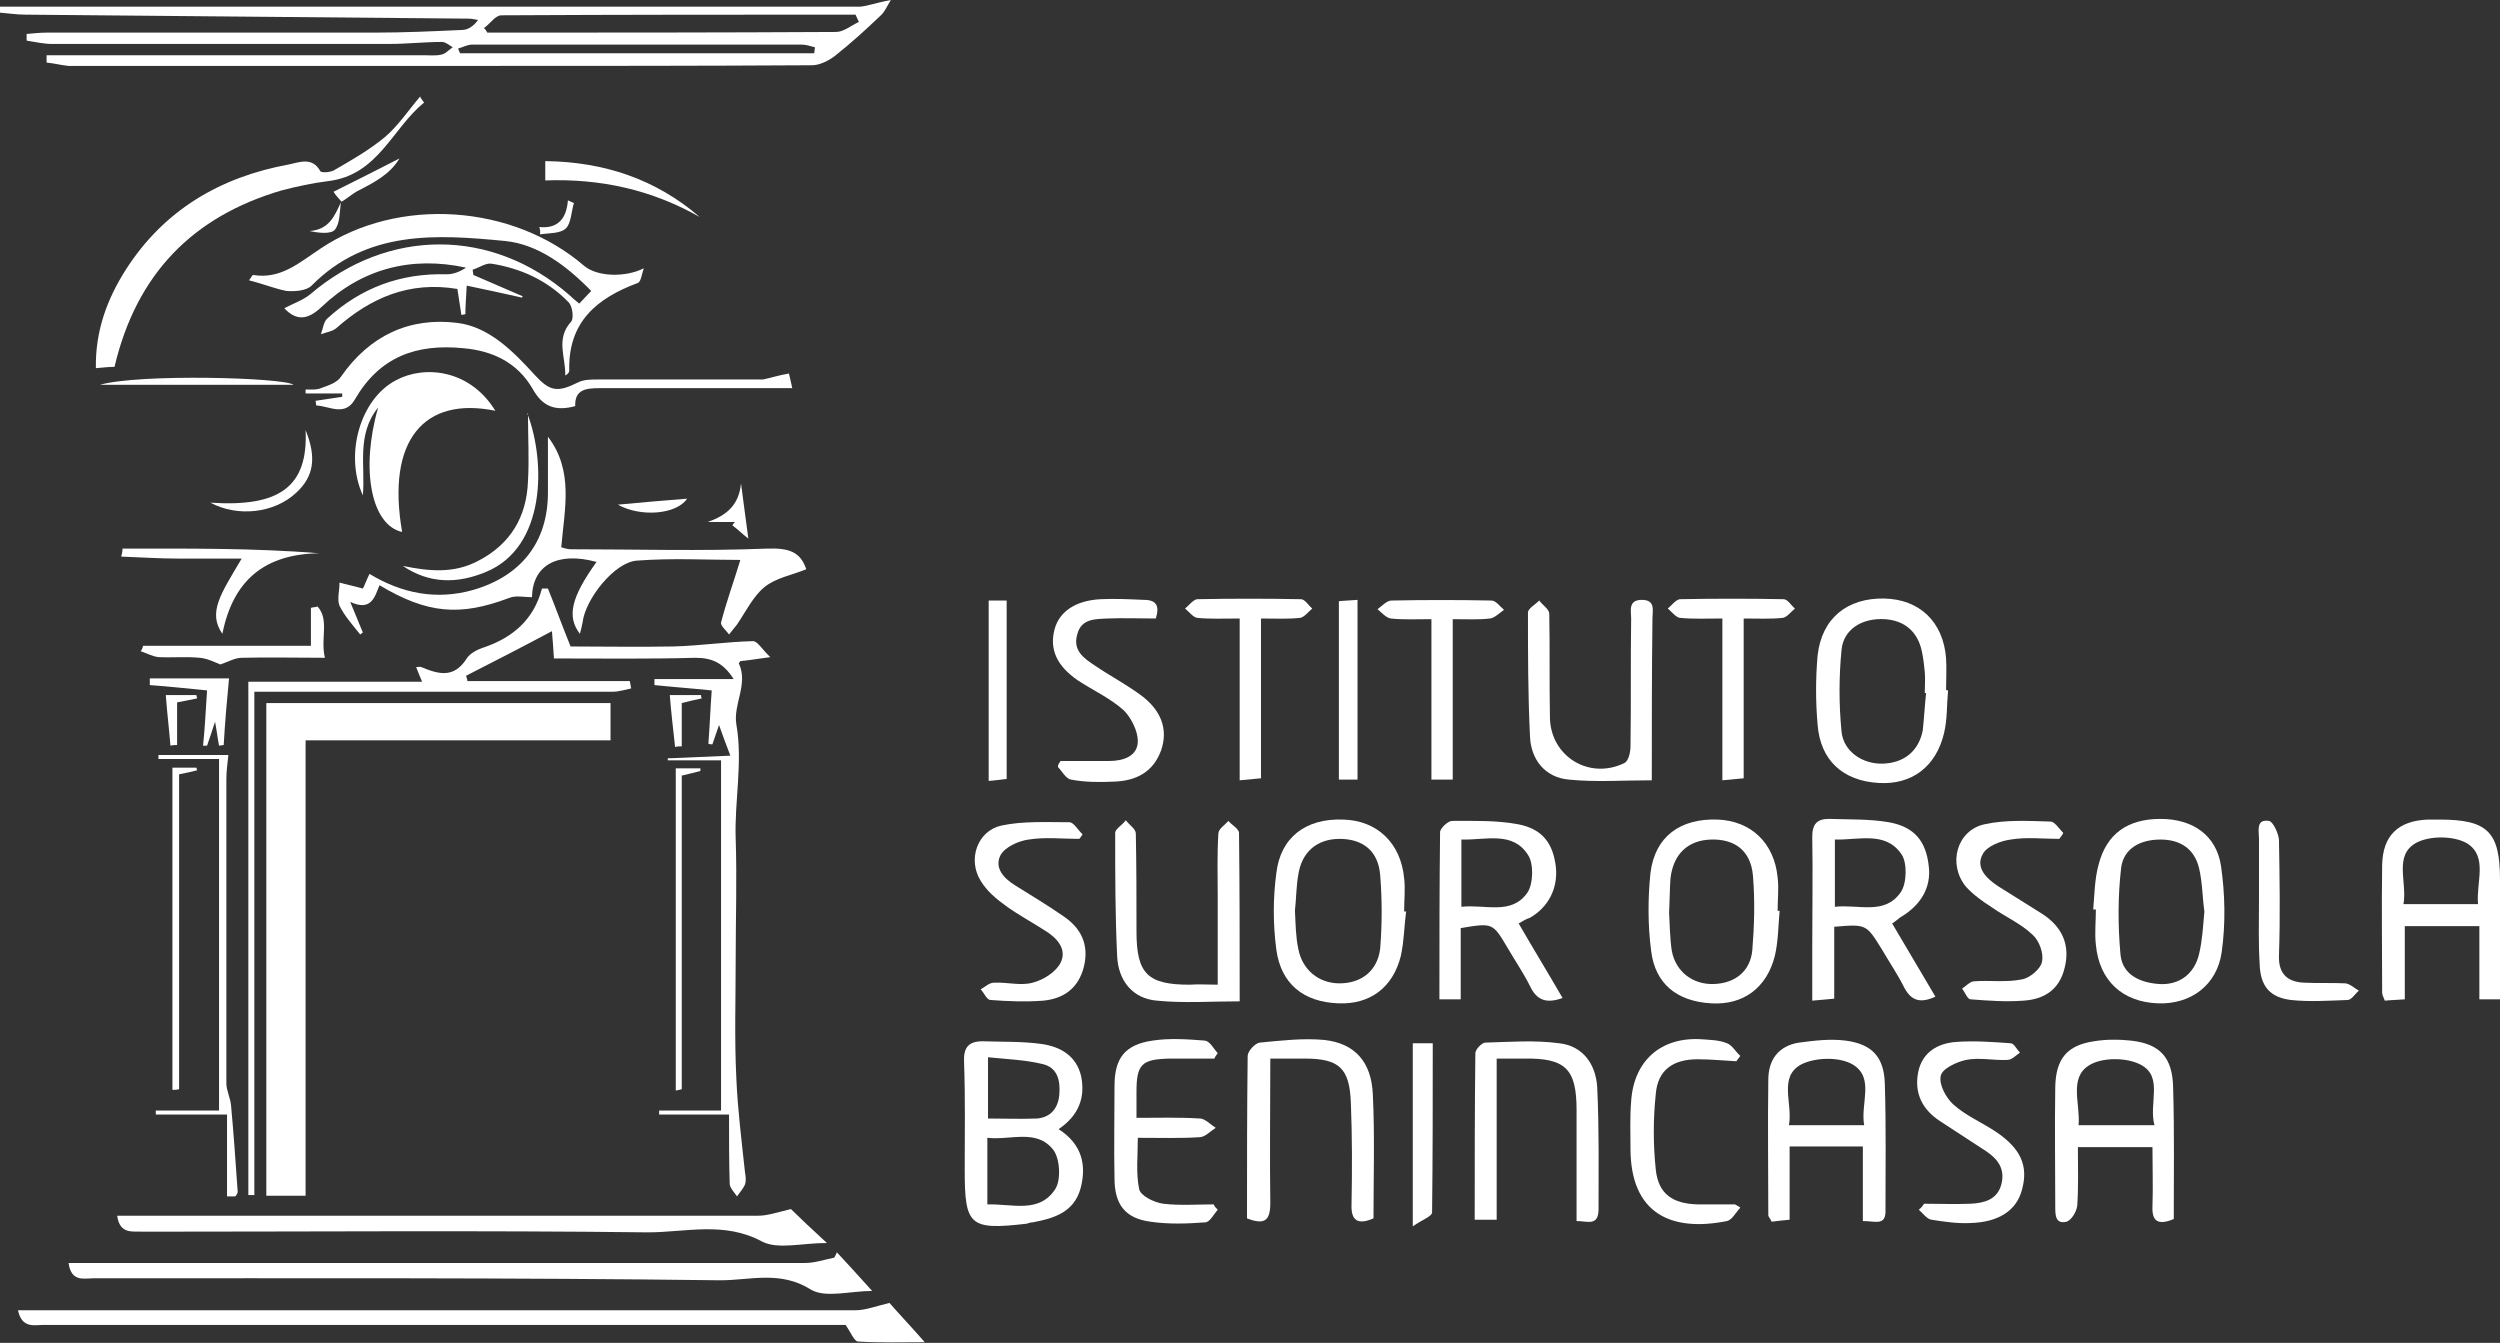 <?xml version="1.0" encoding="utf-8"?>
<!-- Generator: Adobe Illustrator 21.0.2, SVG Export Plug-In . SVG Version: 6.00 Build 0)  -->
<svg version="1.1" id="Livello_1" xmlns="http://www.w3.org/2000/svg" xmlns:xlink="http://www.w3.org/1999/xlink" x="0px" y="0px"
	 viewBox="0 0 375.5 201.7" style="enable-background:new 0 0 375.5 201.7;" xml:space="preserve">
<rect x="0" y="0" width="375.5" height="201.7" fill="#333333" stroke="none"/>
<style type="text/css">
	.st0{fill:#FFFFFF;}
</style>
<g id="qiAON9.tif">
	<g>
		<path class="st0" d="M45.9,179.6c-2.3,0-4,0-5.9,0c0-24.7,0-49.3,0-74c17.2,0,34.4,0,51.7,0c0,1.8,0,3.6,0,5.6
			c-15.1,0-30.3,0-45.8,0C45.9,134.1,45.9,156.7,45.9,179.6z"/>
		<path class="st0" d="M133.8,0c-0.5,0.8-0.9,1.8-1.6,2.4c-2.2,2.1-4.4,4.1-6.8,6c-0.9,0.7-2.3,1.4-3.4,1.4
			c-16.6,0.1-33.2,0.1-49.8,0.1c-20.6,0-41.3,0-61.9,0C9.2,9.8,8.1,9.5,7,9.4C7,9,7,8.7,7,8.3c1,0,2.1,0,3.1,0c17.9,0,35.8,0,53.6,0
			c0.9,0,1.8,0.1,2.6-0.1c0.6-0.1,1.1-0.7,1.7-1.1c-0.5-0.3-1.1-0.8-1.6-0.8c-2.6,0-5.3,0.3-7.9,0.3c-16.9,0-33.8,0-50.7,0
			c-1.3,0-2.5-0.3-3.8-0.5c0-0.3,0-0.7,0-1C5.1,5,6.1,4.9,7,4.9c16.4,0,32.8,0,49.2,0c4.4,0,8.8-0.2,13.2-0.4c0.8,0,1.7-0.5,2.4-1.5
			c-0.5-0.1-1-0.2-1.5-0.2C48.2,2.6,26,2.4,3.8,2.2C2.5,2.2,1.3,2,0,1.9c0-0.3,0-0.6,0-0.9c1.2,0,2.4,0,3.6,0c41.9,0,83.7,0,125.6,0
			C130.4,0.9,131.6,0.4,133.8,0z M129,3.3c-0.2-0.4-0.3-0.7-0.5-1.1c-17.7,0-35.5,0-53.2,0.1c-0.9,0-1.7,1.3-2.6,1.9
			c0.2,0.2,0.4,0.5,0.5,0.7c17.5,0,34.9,0,52.4-0.1C126.7,4.8,127.9,3.8,129,3.3z M122.3,8c0-0.3,0.1-0.6,0.1-0.9
			c-0.7-0.2-1.4-0.4-2-0.4c-16.5,0-33,0-49.5,0c-0.7,0-1.4,0.4-2.1,0.6C68.9,7.5,69,7.8,69.1,8C86.8,8,104.6,8,122.3,8z"/>
		<path class="st0" d="M82.3,88.4c1.1,2.7,2.1,5.5,3.4,8.7c4.7,0,10.1,0.1,15.4,0c4-0.1,8-0.7,12-0.8c0.7,0,1.4,1.3,2.6,2.4
			c-2.2,0.3-3.4,0.5-4.5,0.6c-0.1,0.2-0.3,0.3-0.2,0.4c1.4,3.1-0.9,6.1-0.4,9.1c1,5.7-0.3,11.5-0.1,17.2c0.2,6,0,12,0,18
			c0,6-0.2,12,0.1,18c0.2,4.7,0.8,9.4,1.3,14.1c0.1,0.6,0.2,1.2,0,1.8c-0.3,0.7-0.8,1.2-1.2,1.8c-0.4-0.6-1.1-1.3-1.1-1.9
			c-0.1-3.3-0.1-6.7-0.1-10.4c-3.6,0-7.1,0-10.5,0c0-0.2,0-0.4,0-0.6c3.3,0,6.6,0,9.3,0c0-17.6,0-35,0-52.6c-2.8,0-5.4,0-8,0
			c0-0.1,0-0.2,0-0.3c3.2-0.1,6.4-0.3,9.4-0.4c-0.7-1.8-1.2-3.2-1.7-4.6c-0.3,0.8-0.6,1.8-1,2.9c-0.2,0-0.4,0-0.6-0.1
			c0.2-2.6,0.3-5.3,0.5-8c-2.9-0.3-5.7-0.5-8.6-0.8c0-0.3,0-0.6,0-0.9c3.8,0,7.6,0,11.9,0c-1.6-2.5-3.3-3.2-5.8-3.2
			c-7,0.2-13.9,0.1-21.2,0.1c-0.1-1.6-0.2-3-0.3-4.1c-4.3,2.3-8.6,4.5-12.9,6.7c0.1,0.3,0.2,0.6,0.2,0.8c8.1,0,16.3,0,24.4,0
			c0.1,0.4,0.1,0.7,0.2,1.1c-0.9,0.2-1.9,0.5-2.8,0.5c-9.1,0-18.3,0-27.4,0c-7.6,0-15.1,0-22.7,0c-1.1,0-2.1,0-3.7,0
			c0,25.4,0,50.5,0,75.6c-0.3,0-0.6,0-0.9,0c0-25.6,0-51.2,0-77.1c8.6,0,17.2,0,26.1,0c-0.4-0.9-0.6-1.5-0.9-2.2
			c0.3,0,0.6-0.1,0.8,0c2.6,1.1,4.9,1.7,6.8-1.3c0.5-0.8,1.7-1.4,2.7-1.7c4.3-1.5,7.4-4.2,8.6-8.8C81.7,88.4,82,88.4,82.3,88.4z"/>
		<path class="st0" d="M37.4,42.1c0.4-0.5,0.5-0.8,0.6-0.8c4.2,0.7,7-1.9,10.2-4c11.7-7.8,28.8-6.6,39.5,2.6c2,1.7,6.2,1.8,9,0.4
			c-0.3,0.8-0.4,2-0.9,2.2c-6.2,2.3-10.5,5.9-10.3,13.2c0,0.2-0.2,0.5-0.6,0.7c0.1-2.7-1.5-5.5,0.9-8.1c0.4-0.5,0.2-2.3-0.4-2.9
			c-3.2-3.3-7.2-5.1-11.6-5.8c-0.9-0.1-1.8,0.6-2.8,0.9c0,0.3,0.1,0.6,0.1,0.8c2.5,1.1,4.9,2.1,7.4,3.2c0,0.1-0.1,0.1-0.1,0.2
			c-2.7-0.6-5.4-1.2-8.3-1.8c-0.1,1.9-0.2,3.1-0.2,4.3c-0.2,0-0.4,0.1-0.6,0.1c-0.2-1.3-0.4-2.6-0.6-3.9c-7.2-1.2-13,1.3-18.2,5.9
			c-0.6,0.5-1.5,0.6-2.3,0.9c0.3-0.8,0.4-1.8,0.9-2.3c5.1-4.7,11.1-6.9,18-6.7c1,0,2-0.4,2.9-1c-8.3-1.8-15.7,0.2-21.7,5.9
			c-2.1,2-3.8,2.1-5.6,0.2c1.3-0.7,2.8-1.2,3.9-2.1c11.7-10,27.3-10,38.9,0.1c0.4,0.4,0.9,0.8,1.5,1.3c0.6-0.6,1.1-1.2,1.8-1.9
			c-3.7-3.8-8-7-12.9-7.5c-10.3-1-20.8-1.7-29.1,6.7c-0.8,0.8-2.6,0.9-3.8,0.8C41.1,43.3,39.4,42.6,37.4,42.1z"/>
		<path class="st0" d="M133.6,195.7c1.3,1.5,3.2,3.5,5.3,5.9c-3.3,0-6.7,0.1-10-0.1c-0.6,0-1.1-1.4-1.9-2.5c-0.8,0-2.1,0-3.4,0
			c-39,0-78,0-117,0c-1.4,0-3.3,0.6-3.9-2.2c1.3,0,2.4,0,3.5,0c40.8,0,81.5,0,122.3,0C130,196.8,131.5,196.2,133.6,195.7z"/>
		<path class="st0" d="M125.7,188.1c1.7,1.8,3.3,3.6,5.3,5.8c-3.3,0-7,1.1-9.2-0.2c-4.6-2.9-9.1-1.4-13.6-1.4
			C76.8,191.9,45.4,192,14,192c-1.4,0-3.3,0.6-3.7-2.3c1.2,0,2.3,0,3.4,0c35.7,0,71.5,0,107.2,0c1.5,0,2.9-0.5,4.4-0.8
			C125.5,188.6,125.6,188.3,125.7,188.1z"/>
		<path class="st0" d="M82.3,65.6c3.9,5.1,2.5,10.8,2,16.6c0.4,0.1,0.9,0.3,1.4,0.3c9.8,0,19.6,0.3,29.5-0.1c3.2-0.1,5,0.4,5.9,3.1
			c-2.2,0.9-4.6,1.3-6.3,2.7c-1.7,1.4-2.8,3.7-4.1,5.6c-0.4,0.5-0.8,1-1.2,1.5c-0.4-0.6-1.3-1.3-1.2-1.8c0.8-3.1,1.9-6.1,2.9-9.4
			c-4.9,0-10.2-0.3-15.5,0.1c-3.4,0.2-7.8,5.8-8.2,9.3c-0.1,0.5-0.2,1-0.4,1.7c-2-2.6-1.3-5.5,2.5-10.8c-5.9-1.6-9.6,0.5-9.7,5.3
			c-1.1,0-2.4-0.3-3.4,0.1c-7.4,2.8-12.3,2.4-19.5-1.9c-0.7,1.7-1.2,4-4.4,2.5c0.6,1.5,1.3,3.1,1.9,4.6c-0.1,0.1-0.3,0.2-0.4,0.3
			c-1.1-1.4-2.3-2.7-3.1-4.3c-0.4-1,0-2.3,0-3.5c1,0.3,2.1,0.5,3.5,0.9c0.2-0.3,0.5-1.2,1-2.2c4.8,2.9,10,4,15.6,2.4
			c7.2-2.1,11.2-7.2,11.2-14.6C82.3,71.1,82.3,68.3,82.3,65.6z"/>
		<path class="st0" d="M17.6,182.6c9.6,0,19.1,0,28.5,0c22.6,0,45.2,0,67.8,0c1.4,0,2.8-0.5,4.9-1c1.1,1.1,2.9,2.8,5.4,5.1
			c-3.8,0-7.3,1-9.7-0.2c-5.7-3.1-11.5-1.4-17.2-1.4c-25.2-0.3-50.5-0.1-75.7-0.1C20,184.9,18,185.5,17.6,182.6z"/>
		<path class="st0" d="M159,169.6c3.6,2.3,4.2,5.5,3.3,8.9c-1,3.6-4,4.5-7.2,5.1c-0.3,0-0.6,0.1-0.9,0.2c-8.6,1-9.3,0.3-9.3-8.1
			c0-5.4,0.1-10.8-0.1-16.2c-0.1-2.2,0.7-3.1,2.8-3.1c2.9,0.1,5.9,0,8.8,0.4c2.9,0.4,5.3,1.8,6,4.9C163,164.8,162.1,167.5,159,169.6
			z M148.3,180.9c3.8-0.1,7.8,1.4,10.2-2.3c0.9-1.4,0.7-4.6-0.3-5.9c-2.5-3.2-6.4-1.4-9.9-1.8C148.3,174.4,148.3,177.4,148.3,180.9z
			 M148.4,158.8c0,3.5,0,6.3,0,9.2c2.6,0,5,0.1,7.4,0c2-0.2,3.1-1.5,3.3-3.5c0.2-2.1-0.2-4.2-2.6-4.7
			C154,159.2,151.4,159.1,148.4,158.8z"/>
		<path class="st0" d="M326.5,183.1c-2.4,1-3.3,0.3-3.2-1.9c0.1-2.9,0-5.8,0-8.9c-3.8,0-7.3,0-11.2,0c0,3,0.1,5.9-0.1,8.8
			c-0.1,0.9-0.9,2.2-1.6,2.4c-1.7,0.4-1.7-1-1.7-2.3c0-6-0.1-12,0-18c0.1-4.2,1.8-6.2,5.8-6.8c1.8-0.3,3.7-0.3,5.6-0.1
			c4.4,0.5,6.2,2.6,6.3,7C326.6,169.9,326.5,176.4,326.5,183.1z M323.6,169c-0.9-3.3,1.4-7.3-2.1-9.1c-2.1-1.1-5.8-1.1-7.7,0.1
			c-3.1,1.9-1.3,5.8-1.6,9C316,169,319.5,169,323.6,169z"/>
		<path class="st0" d="M279.8,183.4c0-3.9,0-7.5,0-11.2c-3.7,0-7.2,0-11,0c0,3.6,0,7.2,0,11c-1.1,0.1-1.9,0.2-2.7,0.3
			c-0.2-0.5-0.5-0.7-0.5-1c0-6.8-0.1-13.6,0-20.3c0-3,1.5-5.1,4.6-5.6c2.3-0.3,4.7-0.6,7-0.3c3.9,0.5,5.8,2.4,5.9,6.5
			c0.2,6.3,0.1,12.6,0.1,18.9C283.3,184.2,281.7,183.4,279.8,183.4z M268.7,169c4,0,7.5,0,11.3,0c-0.6-3.2,1.6-7.1-1.7-9.1
			c-2-1.2-5.7-1.1-7.8,0C267.1,161.8,269.3,165.7,268.7,169z"/>
		<path class="st0" d="M375.5,150.1c-1.1,0-1.9,0-3.1,0c0-3.6,0-7.2,0-11c-3.9,0-7.3,0-11.2,0c0,3.7,0,7.2,0,11
			c-1.2,0.1-2.1,0.1-3,0.2c-0.2-0.5-0.4-0.9-0.4-1.2c0-6.4-0.1-12.8,0-19.2c0.1-4.4,2.4-6.6,6.8-6.8c0.6,0,1.2,0,1.8,0
			c7.2,0,9.1,1.8,9.1,9C375.5,138,375.5,143.9,375.5,150.1z M361,135.8c4,0,7.5,0,11.2,0c-0.3-3.3,1.5-7.1-1.6-9.1
			c-2-1.2-5.7-1.2-7.7-0.1C359.5,128.5,361.6,132.5,361,135.8z"/>
		<path class="st0" d="M284.2,138.7c2.2,3.7,4.3,7.3,6.5,11c-2.2,1-3.6,0.7-4.7-1.4c-1-2-2.3-3.9-3.4-5.8c-2.3-3.7-2.3-3.7-7.1-3.3
			c0,3.5,0,7.1,0,10.8c-1.2,0.1-2,0.2-3.3,0.3c0-2.8,0-5.4,0-8.1c0-5.5,0.1-11,0-16.5c0-1.9,0.7-2.7,2.5-2.7c3,0.1,6.1,0,9,0.5
			c3.9,0.7,5.6,2.9,6,6.6c0.4,3.2-1.2,5.9-4.3,7.7C285,138.1,284.7,138.4,284.2,138.7z M275.6,136.2c3.6-0.4,7.5,1.3,9.9-2.2
			c0.9-1.3,1-4.4,0.1-5.7c-2.4-3.5-6.4-2.1-10-2.2C275.6,129.5,275.6,132.7,275.6,136.2z"/>
		<path class="st0" d="M228.1,138.7c2.2,3.8,4.4,7.4,6.6,11.2c-2.5,0.9-3.9,0.3-4.9-1.8c-1-2-2.3-3.9-3.4-5.8
			c-2.2-3.7-2.2-3.7-7-2.9c0,3.4,0,6.9,0,10.7c-1.2,0-2,0-3.2,0c0-8.4,0-16.8,0.1-25.1c0-0.6,1.2-1.7,1.8-1.7c3.3,0,6.7-0.1,9.9,0.5
			c3.7,0.7,5.3,2.9,5.7,6.5c0.3,3.1-1.1,6-4,7.6C229.2,138,228.7,138.4,228.1,138.7z M219.5,126.1c0,3.4,0,6.6,0,10.1
			c3.6-0.4,7.5,1.3,9.9-2.1c0.9-1.3,1-4.4,0.1-5.7C227.2,124.8,223.2,126.2,219.5,126.1z"/>
		<path class="st0" d="M190.8,159c0,7.6-0.1,14.7,0,21.7c0,2.7-0.9,3.3-3.5,2.3c0-8.2,0-16.3,0.1-24.4c0-0.7,1.1-1.9,1.8-2
			c3.2-0.3,6.5-0.7,9.7-0.4c4.6,0.5,7.1,3.3,7.3,8.2c0.3,6.2,0.1,12.4,0.1,18.6c-2.3,1-3.4,0.4-3.3-2.1c0.1-5.1,0.1-10.2-0.1-15.3
			c-0.2-5.2-1.8-6.6-6.9-6.6C194.3,159,192.7,159,190.8,159z"/>
		<path class="st0" d="M267.3,136.8c-0.2,2.2-0.2,4.5-0.7,6.7c-1.2,4.9-4.8,7.5-9.6,7.2c-5.1-0.3-8.4-2.9-9-7.9
			c-0.5-3.8-0.5-7.8-0.1-11.7c0.7-5.5,4.5-8.2,10.1-8c5,0.2,8.5,3.5,9,8.7c0.2,1.6,0,3.3,0,5C267,136.8,267.2,136.8,267.3,136.8z
			 M250.7,137.1c0.1,1.6,0.1,3.7,0.4,5.7c0.6,3.2,3.2,5.1,6.3,5c3.2-0.1,5.5-1.9,5.8-5.1c0.3-3.7,0.4-7.4,0.1-11.1
			c-0.3-3.8-2.7-5.6-6.3-5.5c-3.5,0.1-5.7,2.2-6.1,5.9C250.8,133.4,250.8,135,250.7,137.1z"/>
		<path class="st0" d="M314.4,136.6c0.2-2.2,0.2-4.5,0.8-6.7c1.2-4.7,4.4-6.9,9.3-6.9c4.8,0,8.4,2.4,9.1,7.1
			c0.6,4.2,0.7,8.6,0.1,12.9c-0.7,5-4.7,7.9-9.6,7.7c-5.3-0.2-8.8-3.4-9.3-8.8c-0.2-1.7,0-3.5,0-5.3
			C314.6,136.6,314.5,136.6,314.4,136.6z M331.1,136.9c-0.3-2.1-0.3-4.4-0.8-6.5c-0.7-2.9-2.8-4.3-5.8-4.3c-3,0-5.5,1.3-5.9,4.2
			c-0.5,4.3-0.5,8.7-0.1,13.1c0.3,3,2.9,4.2,5.8,4.4c3,0.2,5.3-1.5,6-4.5C330.8,141.2,330.9,139.1,331.1,136.9z"/>
		<path class="st0" d="M292.6,103.7c-0.2,2.1-0.1,4.3-0.6,6.4c-1.2,5.1-4.9,7.8-9.8,7.5c-5.4-0.3-8.8-3.4-9.2-8.8
			c-0.3-3.4-0.3-6.9,0-10.3c0.6-5.6,4.4-8.7,10-8.6c5.3,0.1,8.9,3.5,9.3,9c0.1,1.6,0,3.1,0,4.7C292.4,103.7,292.5,103.7,292.6,103.7
			z M289.3,104.1c-0.1,0-0.1,0-0.2,0c0-1.1,0.1-2.2,0-3.2c-0.1-1-0.2-1.9-0.4-2.9c-0.6-3.1-2.6-4.8-5.6-5c-3.4-0.2-6.2,1.5-6.5,4.6
			c-0.4,4.1-0.4,8.2,0,12.3c0.3,3,3.2,4.9,6.2,4.8c3.2-0.1,5.4-1.9,6-5C289,107.8,289.1,106,289.3,104.1z"/>
		<path class="st0" d="M211.2,136.9c-0.3,2.2-0.3,4.5-0.8,6.7c-1.2,4.8-4.7,7.3-9.4,7.1c-5.2-0.2-8.6-2.9-9.3-8.1
			c-0.5-3.8-0.5-7.7,0-11.4c0.6-5.4,4.4-8.3,10-8.1c5.1,0.1,8.7,3.5,9.2,8.8c0.2,1.6,0,3.3,0,5C211,136.9,211.1,136.9,211.2,136.9z
			 M194.5,136.8c0.1,1.8,0.1,3.8,0.5,5.7c0.6,3.2,3.1,5.2,6.2,5.2c3.3,0,5.7-1.9,6.1-5.2c0.3-3.7,0.3-7.4,0-11.1
			c-0.3-3.6-2.6-5.4-6.1-5.4c-3.4,0-5.7,2-6.2,5.4C194.7,133.1,194.7,134.9,194.5,136.8z"/>
		<path class="st0" d="M248.1,117.2c-4.4,0-8.4,0.3-12.4-0.1c-3.7-0.3-5.8-3.1-5.9-6.6c-0.3-6.2-0.3-12.4-0.3-18.5
			c0-0.6,1.1-1.2,1.7-1.8c0.5,0.7,1.5,1.3,1.5,2c0.1,5.2,0,10.4,0.1,15.6c0.1,5.8,5.9,9.4,11.2,6.8c0.6-0.3,0.9-1.6,0.9-2.5
			c0.1-6.4,0-12.8,0.1-19.2c0-1.1-0.5-2.8,1.6-2.8c2.1,0,1.6,1.6,1.6,2.8C248.1,100.9,248.1,108.8,248.1,117.2z"/>
		<path class="st0" d="M182.9,147.9c0-4.7,0-9,0-13.3c0-3.1-0.1-6.3,0.1-9.4c0-0.7,1-1.3,1.5-1.9c0.5,0.6,1.6,1.2,1.6,1.8
			c0.1,8.2,0.1,16.5,0.1,25.3c-4.3,0-8.4,0.3-12.4-0.1c-3.7-0.3-5.8-3-6-6.6c-0.3-6.2-0.3-12.4-0.3-18.6c0-0.6,1.1-1.2,1.6-1.9
			c0.5,0.7,1.5,1.3,1.5,2c0.1,4.9,0.1,9.8,0.1,14.7c0,6.4,1.7,8,8,8C180,147.8,181.3,147.9,182.9,147.9z"/>
		<path class="st0" d="M63.7,15.4c-4.8,3.9-6.9,10.9-14.4,11.8c-2.4,0.3-4.7,0.8-7,1.4C29,32.5,20.5,41.1,17.2,55.1
			c-0.8,0-1.7,0.1-2.8,0.2c-0.1-5.6,1.7-10.4,4.5-14.8c5.7-8.9,14.1-13.9,24.5-15.8c1.5-0.3,3.5-1.2,4.7,1c0.2,0.3,1.6,0.2,2.2-0.2
			c2.6-1.5,5.2-3,7.5-4.9c2-1.7,3.6-4.1,5.3-6.1C63.2,14.8,63.5,15.1,63.7,15.4z"/>
		<path class="st0" d="M236.8,183.4c0-5.9,0-11.3,0-16.7c0-6.2-1.7-7.8-7.9-7.7c-1.3,0-2.5,0-4.1,0c0,8.1,0,16.1,0,24.2
			c-1.2,0-2.1,0-3.3,0c0-8.4,0-16.7,0.1-25c0-0.6,1-1.6,1.5-1.6c3.7-0.1,7.4-0.4,11.1,0.1c3.6,0.4,5.5,3.2,5.7,6.6
			c0.3,6.2,0.2,12.4,0.2,18.5C240,184.2,238.4,183.4,236.8,183.4z"/>
		<path class="st0" d="M182.9,181.7c-0.6,0.7-1.2,1.9-1.9,1.9c-2.7,0.2-5.5,0.3-8.2-0.1c-3.8-0.5-5.4-2.6-5.4-6.5
			c-0.1-4.6,0-9.2,0-13.9c0-4.2,1.6-6.2,5.7-6.8c2.6-0.4,5.3-0.2,7.9,0c0.7,0.1,1.3,1.2,1.9,1.9c-0.2,0.3-0.4,0.5-0.5,0.8
			c-2.2,0-4.5,0-6.7,0c-4.2,0.1-5,0.8-5,5c0,1.2,0,2.3,0,3.9c3.3,0,6.4-0.1,9.5,0.1c0.8,0,1.6,0.9,2.4,1.4c-0.8,0.5-1.5,1.3-2.3,1.4
			c-3,0.2-6.1,0.1-9.4,0.1c0,2.7-0.3,5.3,0.2,7.7c0.2,1,2.2,2,3.6,2.2c2.5,0.3,5.1,0.1,7.6,0.1C182.4,181.2,182.6,181.4,182.9,181.7
			z"/>
		<path class="st0" d="M74.4,61.7c-10.7-2.2-16.4,4.4-14,18.2c-4.6-1-6.3-9.3-3.6-18.7c-3.3,4.1-1.9,8.8-2.3,13.2
			c-2.8-6.1-0.4-14.5,5-17.3C63.8,54.8,70.6,55.5,74.4,61.7z"/>
		<path class="st0" d="M118.5,56.1c0.1,0.5,0.3,1.2,0.5,2.2c-9.8,0-19.3,0-28.9,0c-2.1,0-3.8,0.2-3.7,2.7c-3,0.8-4.9,0.1-6.4-2.6
			c-2.2-3.8-5.8-5.7-10.4-6.1c-7.1-0.7-12.6,1.3-16.3,7.7c-1.5,2.6-3.8,1-5.8,0.9c0-0.2-0.1-0.5-0.1-0.7c1.3-0.2,2.7-0.4,4-0.6
			c0-0.2,0-0.3,0-0.5c-1.8,0-3.6,0-5.5,0c0-0.2,0-0.4,0-0.6c0.8,0,1.6,0.1,2.3-0.2c1.1-0.4,2.4-0.8,3-1.7c4.3-6.2,10.3-9,17.5-8.1
			c4.8,0.6,8.4,4.3,11.6,7.8c2.3,2.5,3.4,2.7,6.6,1.1c0.8-0.4,1.9-0.4,2.9-0.4c8.3,0,16.5,0,24.8,0
			C115.6,56.8,116.8,56.4,118.5,56.1z"/>
		<path class="st0" d="M162.1,126c-2.5,0-5.1-0.3-7.6,0.1c-1.5,0.2-3.5,1.1-4.2,2.3c-1,1.9,0.4,3.5,2.2,4.6c2.4,1.5,4.9,3,7.2,4.6
			c2.7,1.8,3.9,4.3,3.1,7.6c-0.8,3.2-3,4.8-6.1,5.1c-2.6,0.2-5.3,0.1-7.9-0.1c-0.6,0-1-1.1-1.5-1.6c0.7-0.4,1.3-1,2-1
			c2-0.1,4,0.5,5.8,0c1.6-0.4,3.5-1.6,4.2-3c1-2-0.5-3.7-2.3-4.8c-2-1.3-4.1-2.4-6-3.8c-1.4-1-2.8-2.2-3.7-3.7
			c-2-3.2-0.5-7.5,3.1-8.3c3.3-0.7,6.8-0.5,10.2-0.5c0.7,0,1.3,1.2,2,1.8C162.5,125.5,162.3,125.8,162.1,126z"/>
		<path class="st0" d="M309.3,126c-2.4,0-4.9-0.3-7.3,0.1c-1.5,0.2-3.6,1-4.2,2.2c-1.1,2,0.5,3.6,2.3,4.8c2.2,1.4,4.5,2.8,6.7,4.2
			c2.9,1.9,4.2,4.6,3.3,8.1c-0.8,3.3-3.1,4.7-6.2,4.9c-2.6,0.2-5.3,0-7.9-0.2c-0.5,0-0.8-1-1.3-1.6c0.6-0.4,1.1-1,1.7-1.1
			c2.4-0.2,4.9,0.2,7.3-0.3c1.2-0.2,2.8-1.6,3-2.6c0.3-1.3-0.4-3.2-1.4-4.1c-1.8-1.7-4.1-2.7-6.1-4.1c-1.4-0.9-2.8-1.9-3.9-3.1
			c-2.8-3.4-1.4-8.5,2.8-9.4c3.2-0.7,6.6-0.5,9.9-0.4c0.6,0,1.3,1.1,1.9,1.7C309.8,125.4,309.5,125.7,309.3,126z"/>
		<path class="st0" d="M159.3,114.3c2.4,0,4.9,0,7.3,0c2.1,0,4.3-0.7,4.3-3c0-1.5-1-3.5-2.1-4.6c-2-1.8-4.6-3-6.9-4.5
			c-3.2-2.2-4.3-4.7-3.5-7.7c0.7-2.6,3.1-4.3,6.9-4.5c2.1-0.1,4.3,0,6.5,0.1c1.9,0,2.4,0.9,1.8,2.8c-2.4,0-4.9-0.1-7.3,0
			c-1.8,0.1-3.9,0-4.5,2.4c-0.7,2.4,1,3.6,2.7,4.7c2.2,1.5,4.5,2.7,6.7,4.3c3.2,2.3,4.3,5.2,3.2,8.4c-1.2,3.3-3.8,4.6-7.1,4.7
			c-2.1,0.1-4.3,0.1-6.4-0.3c-0.8-0.1-1.4-1.3-2-1.9C158.9,114.8,159.1,114.6,159.3,114.3z"/>
		<path class="st0" d="M289,180.8c2.3,0,4.7,0.1,7,0c2-0.1,4-0.6,4.6-2.9c0.6-2.3-0.5-3.8-2.3-5c-2.3-1.5-4.6-3-6.9-4.5
			c-2.6-1.7-3.9-4.1-3.3-7.3c0.6-3.1,3-4.4,5.7-4.6c2.7-0.2,5.5,0,8.2,0.2c0.5,0,0.9,0.9,1.4,1.4c-0.6,0.4-1.2,1.1-1.9,1.1
			c-2.1,0.1-4.2-0.4-6.2,0c-1.4,0.3-3.6,1.3-3.8,2.4c-0.3,1.3,0.8,3.3,1.9,4.3c1.9,1.7,4.3,2.7,6.4,4.1c3.7,2.5,4.9,5.1,3.9,8.7
			c-0.8,3.1-3.5,4.9-7.8,5c-1.9,0.1-3.9-0.2-5.8-0.5c-0.7-0.1-1.3-1-1.9-1.5C288.6,181.4,288.8,181.1,289,180.8z"/>
		<path class="st0" d="M261.4,181.4c-0.7,0.7-1.2,1.8-2,2c-8.5,1.7-14.5-1.2-14.5-10.9c0-2.4-0.1-4.7,0.1-7.1
			c0.4-6.1,4.5-9.7,10.6-9.3c1.3,0.1,2.6,0.1,3.8,0.6c0.8,0.3,1.3,1.3,2,1.9c-0.2,0.3-0.4,0.5-0.6,0.8c-1.9-0.1-3.9-0.3-5.8-0.3
			c-3.7,0-6,1.6-6.3,5.2c-0.4,3.8-0.4,7.6,0,11.4c0.4,3.7,2.6,5.1,6.3,5.2c1.9,0,3.7,0,5.6,0C260.9,181.1,261.2,181.2,261.4,181.4z"
			/>
		<path class="st0" d="M258.7,92.9c-2.5,0-4.4,0.1-6.4-0.1c-0.6-0.1-1.2-0.9-1.8-1.4c0.6-0.5,1.2-1.3,1.8-1.4
			c5.2-0.1,10.4-0.1,15.6,0c0.6,0,1.1,0.9,1.7,1.4c-0.6,0.5-1.2,1.3-1.8,1.4c-1.8,0.2-3.7,0.1-5.9,0.1c0,8.1,0,15.9,0,24
			c-1.2,0.1-2,0.2-3.2,0.3C258.7,109.2,258.7,101.3,258.7,92.9z"/>
		<path class="st0" d="M218.2,117.1c-1.3,0-2.1,0-3.2,0c0-8,0-15.8,0-24.1c-2.3,0-4.2,0.1-6.1-0.1c-0.7-0.1-1.4-0.9-2-1.4
			c0.7-0.5,1.4-1.3,2.1-1.3c5-0.1,10-0.1,15,0c0.7,0,1.3,0.9,1.9,1.4c-0.7,0.5-1.4,1.2-2.1,1.3c-1.7,0.2-3.5,0.1-5.6,0.1
			C218.2,101,218.2,108.9,218.2,117.1z"/>
		<path class="st0" d="M186.2,92.9c-2.5,0-4.4,0.1-6.4-0.1c-0.6-0.1-1.2-0.9-1.8-1.4c0.6-0.5,1.2-1.3,1.8-1.4
			c5.2-0.1,10.4-0.1,15.6,0c0.6,0,1.1,0.9,1.7,1.4c-0.6,0.5-1.2,1.3-1.8,1.4c-1.8,0.2-3.7,0.1-5.9,0.1c0,8,0,15.9,0,24
			c-1.2,0.1-2,0.2-3.2,0.3C186.2,109.1,186.2,101.2,186.2,92.9z"/>
		<path class="st0" d="M339.3,135.1c0-3,0-6.1,0-9.1c0-1.2-0.5-3,1.5-2.7c0.6,0.1,1.4,1.8,1.5,2.8c0.1,5.8,0.2,11.6,0,17.4
			c-0.1,2.7,1.2,4,3.8,4.1c2.1,0.1,4.1,0,6.2,0.1c0.7,0.1,1.3,0.7,2,1.1c-0.6,0.5-1.1,1.4-1.7,1.4c-2.8,0.1-5.7,0.3-8.5,0
			c-3.2-0.4-4.6-2.1-4.7-5.4C339.2,141.6,339.3,138.4,339.3,135.1C339.3,135.1,339.3,135.1,339.3,135.1z"/>
		<path class="st0" d="M34.1,179.7c0-4,0-8,0-12.3c-3.8,0-7.2,0-10.7,0c0-0.2,0-0.4,0-0.6c3.3,0,6.6,0,9.5,0c0-17.6,0-35,0-52.8
			c-3.4,0-6.3,0-9.1,0c0-0.2,0-0.4,0-0.6c3.5,0,7.1,0,10.5,0c-0.1,1.1-0.3,2.3-0.3,3.6c0,15.2,0,30.5,0,45.7c0,1.1,0.6,2.2,0.7,3.3
			c0.4,4.3,0.7,8.7,1,13c0,0.2-0.2,0.6-0.4,0.7C35,179.7,34.7,179.7,34.1,179.7z"/>
		<path class="st0" d="M203.9,117.1c-1,0-1.8,0-2.8,0c0-8.9,0-17.8,0-26.8c0.9-0.1,1.7-0.1,2.8-0.2
			C203.9,99.1,203.9,107.9,203.9,117.1z"/>
		<path class="st0" d="M101.5,115.4c1.5,0,2.6,0,3.7,0c0,0.1,0,0.3,0,0.4c-0.8,0.2-1.5,0.4-2.8,0.7c0,15.7,0,31.4,0,47.1
			c0,0-0.3,0.1-0.9,0.2C101.5,147.6,101.5,131.5,101.5,115.4z"/>
		<path class="st0" d="M148.5,90.2c1,0,1.8,0,2.7,0c0,8.9,0,17.7,0,26.8c-0.8,0.1-1.6,0.2-2.7,0.3
			C148.5,108.2,148.5,99.3,148.5,90.2z"/>
		<path class="st0" d="M18.4,82.4c9.8,0,19.6-0.1,29.6,0.7c-8.3,0.1-13,4.1-14.6,12.1c-2.2-3.2-0.3-5.9,2.9-11.3c-3.3,0-6.4,0-9.5,0
			c-2.9,0-5.7-0.2-8.6-0.3C18.3,83.3,18.4,82.9,18.4,82.4z"/>
		<path class="st0" d="M212.2,156.7c1,0,1.9,0,3,0c0,8.6,0,17-0.1,25.4c0,0.6-1.5,1.1-2.9,2.1C212.2,174.5,212.2,165.8,212.2,156.7z
			"/>
		<path class="st0" d="M25.9,163.7c0-16.1,0-32.2,0-48.4c1.5,0,2.6,0,3.6,0c0,0.1,0.1,0.3,0.1,0.4c-0.8,0.2-1.6,0.4-2.7,0.6
			c0,15.7,0,31.5,0,47.3C26.5,163.7,26.2,163.7,25.9,163.7z"/>
		<path class="st0" d="M21.5,97c8.3,0,16.6,0,25.2,0c0-2,0-3.9,0-5.7c0.3-0.1,0.7-0.1,1-0.2c1.8,2,0.4,4.8,1.1,7.7
			c-4.4,0-8.5-0.1-12.5,0c-1,0-2,0.6-3.2,1c-0.8-0.3-1.9-0.9-3.1-1c-2-0.2-4.1,0-6.2-0.1c-0.9-0.1-1.8-0.6-2.7-0.9
			C21.3,97.7,21.4,97.3,21.5,97z"/>
		<path class="st0" d="M60.5,85c3.9,0.8,7.7,1.2,11.4-0.8c4.8-2.5,7.2-6.6,7.4-11.9c0.2-3.4,0-6.8,0-10.2c-0.4,0-0.1,0-0.1,0
			c2.8,7.3,2.8,20.1-6.2,23.8C68.7,87.7,64.5,87.7,60.5,85z"/>
		<path class="st0" d="M105.1,32.6c-7.2-4.1-14.9-5.8-23.2-5.5c0-1,0-1.8,0-2.9C90.7,24.3,98.5,26.9,105.1,32.6z"/>
		<path class="st0" d="M31.1,103.7c-3.1-0.3-5.8-0.6-8.6-0.8c0-0.3,0-0.6,0-1c4.1,0,8.3,0,11.9,0c-0.3,3.1-0.6,6.5-0.8,10
			c-0.2,0-0.5,0.1-0.7,0.1c-0.2-1-0.3-2-0.6-3.6c-0.5,1.5-0.8,2.5-1.2,3.6c-0.2,0-0.4,0-0.6,0C30.8,109.2,30.9,106.5,31.1,103.7z"/>
		<path class="st0" d="M15,57.8c5.9-1.7,27.7-1.1,29.1,0C34.4,57.8,24.7,57.8,15,57.8z"/>
		<path class="st0" d="M45.9,64.6c1.7,4.2,1.2,7-1.4,9.4c-3.3,3.1-8.8,3.7-12.9,1.5C42,76.2,46.3,73.1,45.9,64.6z"/>
		<path class="st0" d="M111.3,72.6c0.3,2.5,0.7,5.1,1.1,8.3c-0.9-0.7-1.6-1.4-2.4-2c0.1-0.2,0.2-0.3,0.4-0.5c-1.4,0-2.7,0-4.1,0
			C109.2,77.4,111,75.8,111.3,72.6z"/>
		<path class="st0" d="M29.6,104.9c-1,0.2-1.9,0.4-3,0.6c0,2.2,0,4.3,0,6.4c-0.3,0-0.6,0-1,0.1c-0.2-2.5-0.5-4.9-0.7-7.6
			c1.7,0,3.2,0,4.6,0C29.5,104.6,29.6,104.7,29.6,104.9z"/>
		<path class="st0" d="M100.6,104.4c1.9,0,3.3,0,4.7,0c0,0.2,0,0.3,0.1,0.5c-0.9,0.2-1.9,0.4-3,0.7c0,2.1,0,4.3,0,6.5
			c-0.3,0-0.7,0-1,0.1C101.1,109.5,100.8,106.9,100.6,104.4z"/>
		<path class="st0" d="M92.8,75.8c3-0.3,6.8-0.6,10.4-0.9C101.6,77.3,96.2,77.7,92.8,75.8z"/>
		<path class="st0" d="M51.3,30.3c-0.5-0.6-1-1.1-1.2-1.5c3.4-1.7,6.6-3.3,9.9-5c-1.5,2.5-4,3.7-6.5,5C52.7,29.3,52,29.9,51.3,30.3
			C51.2,30.4,51.3,30.3,51.3,30.3z"/>
		<path class="st0" d="M81,34.1c2.9,0.3,4.1-1.4,4.3-4c0.3,0.1,0.6,0.3,0.9,0.4c-0.4,1.3-0.4,3-1.2,3.8c-0.8,0.8-2.6,0.7-3.9,0.9
			C81.2,34.8,81.1,34.4,81,34.1z"/>
		<path class="st0" d="M51.2,30.4c-0.2,1.4-0.1,3.1-0.9,4.1c-0.6,0.7-2.4,0.5-3.8,0.2C49.5,34.5,50.3,32.3,51.2,30.4
			C51.3,30.3,51.2,30.4,51.2,30.4z"/>
	</g>
</g>
</svg>
